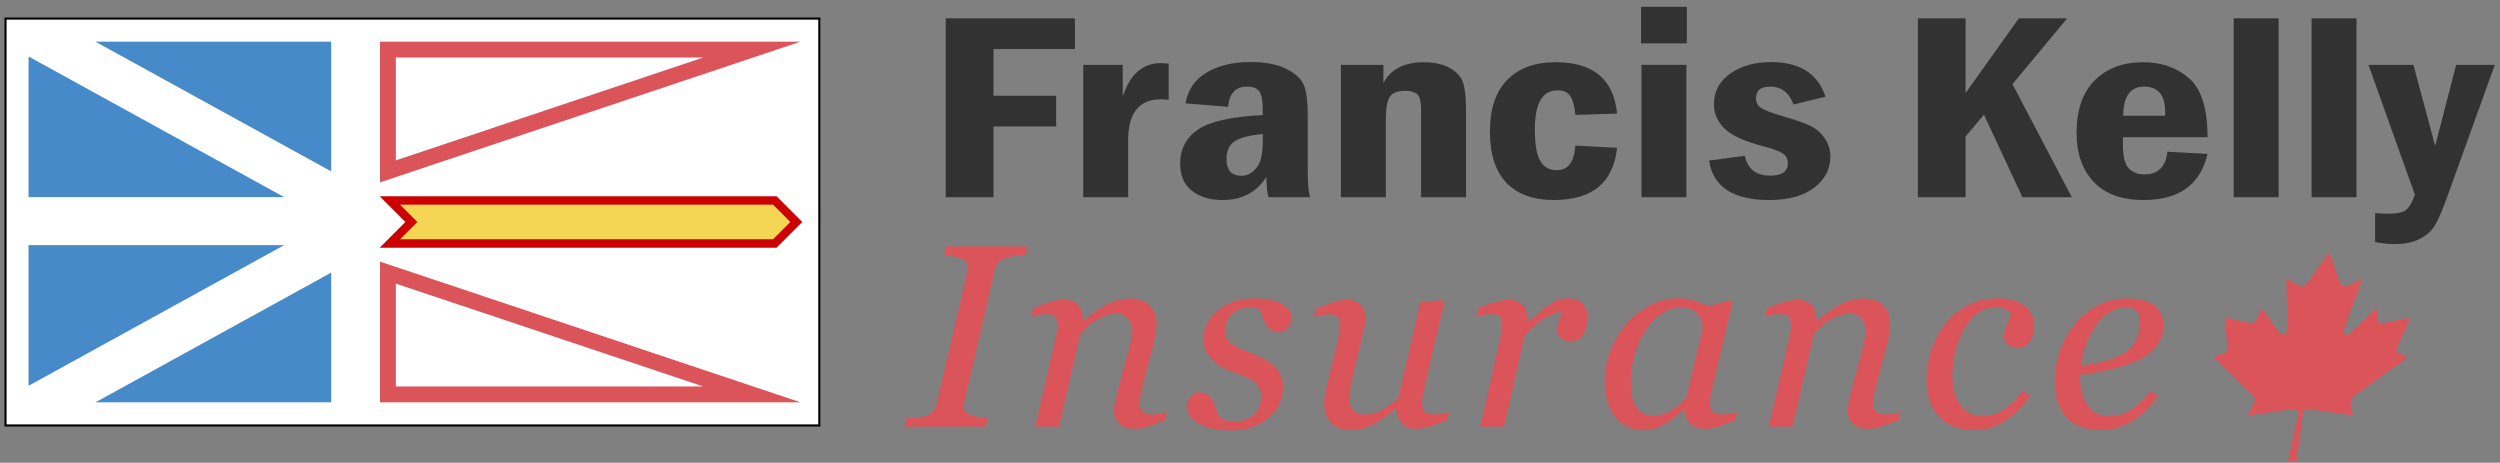 <?xml version="1.0" encoding="utf-8"?>
<!-- Generator: Adobe Illustrator 12.0.0, SVG Export Plug-In  -->
<!DOCTYPE svg PUBLIC "-//W3C//DTD SVG 1.1//EN" "http://www.w3.org/Graphics/SVG/1.1/DTD/svg11.dtd">
<svg  version="1.1" xmlns="http://www.w3.org/2000/svg" xmlns:xlink="http://www.w3.org/1999/xlink" xmlns:a="http://ns.adobe.com/AdobeSVGViewerExtensions/3.0/"
	 width="470" height="87" viewBox="-0.839 -1.282 470 87" enable-background="new -0.839 -1.282 470 87" xml:space="preserve">
<rect x="-0.839" y="-1.282" width="470" height="87" fill="#808080" stroke="none"/>
<defs>
</defs>
<rect x="0.199" y="2.208" fill="#FFFFFF" stroke="#000000" stroke-width="0.397" width="152.995" height="76.497"/>
<polygon fill="none" stroke="#DB545A" stroke-width="2.978" stroke-miterlimit="7" points="72.088,8.041 72.088,30.938 
	140.514,8.041 "/>
<polygon fill="none" stroke="#DB545A" stroke-width="2.978" stroke-miterlimit="7" points="72.088,72.865 72.088,49.968 
	140.514,72.865 "/>
<polygon fill="#478AC9" points="61.426,6.556 61.426,30.938 17.103,6.556 "/>
<polygon fill="#478AC9" points="61.426,74.361 61.426,49.968 17.103,74.361 "/>
<polygon fill="#478AC9" points="4.529,35.779 4.529,9.336 52.583,35.779 "/>
<polygon fill="#478AC9" points="4.529,44.802 4.529,71.246 52.583,44.802 "/>
<path fill="#F5D654" stroke="#CC0202" stroke-width="1.588" d="M148.863,40.455l-4.043,4.042H72.454c0,0,3.691-3.692,4.044-4.046
	c-0.354-0.354-4.044-4.046-4.044-4.046h72.368L148.863,40.455z"/>
<g>
	<g>
		<g>
			<path fill="#323232" d="M176.96,2.165h24.284V7.94h-15.305v8.778h11.782v5.776h-11.782v13.299h-8.979V2.165z"/>
			<path fill="#323232" d="M202.808,10.911h7.426v6.011c1.343-4.227,3.741-6.34,7.193-6.34c0.421,0,0.902,0.041,1.444,0.123v6.775
				c-0.623-0.066-1.094-0.1-1.415-0.1c-4.133,0-6.2,2.564-6.2,7.691v10.724h-8.448V10.911z"/>
			<path fill="#323232" d="M230.051,18.799l-7.994-0.641c0.379-2.493,1.671-4.412,3.876-5.758c2.205-1.345,4.983-2.018,8.336-2.018
				c2.833,0,5.108,0.448,6.825,1.343c1.717,0.896,2.799,1.935,3.247,3.118c0.449,1.184,0.675,3.015,0.675,5.496v9.936
				c0,3.087,0.164,4.93,0.491,5.519h-7.829c-0.281-0.673-0.421-1.947-0.421-3.819c-1.854,2.898-4.612,4.347-8.276,4.347
				c-2.35,0-4.262-0.578-5.736-1.738c-1.474-1.158-2.211-2.846-2.211-5.065c0-2.777,1.114-4.925,3.345-6.447
				c2.23-1.52,6.293-2.427,12.188-2.723v-0.936c0-1.659-0.203-2.808-0.609-3.449c-0.406-0.64-1.195-0.961-2.365-0.961
				C231.45,15.003,230.27,16.268,230.051,18.799z M236.567,23.913c-2.452,0.231-4.202,0.678-5.249,1.342
				c-1.047,0.666-1.57,1.786-1.57,3.363c0,2.1,0.937,3.151,2.811,3.151c1.017,0,1.939-0.471,2.767-1.416
				c0.828-0.942,1.24-2.681,1.24-5.209V23.913z"/>
			<path fill="#323232" d="M251.25,10.911h7.993v3.398c1.402-2.595,3.936-3.893,7.602-3.893c1.982,0,3.62,0.366,4.912,1.097
				c1.291,0.731,2.117,1.663,2.479,2.796c0.361,1.133,0.541,2.858,0.541,5.174v16.311h-8.447V19.49c0-1.675-0.264-2.71-0.784-3.104
				s-1.226-0.591-2.108-0.591c-1.527,0-2.531,0.382-3.015,1.146c-0.481,0.762-0.723,2.187-0.723,4.273v14.58h-8.448L251.25,10.911
				L251.25,10.911z"/>
			<path fill="#323232" d="M303.17,20.071l-7.843,0.246c-0.12-1.523-0.422-2.674-0.903-3.453c-0.48-0.778-1.294-1.167-2.438-1.167
				c-2.85,0-4.273,2.449-4.273,7.348c0,2.843,0.346,4.832,1.038,5.966c0.69,1.137,1.722,1.702,3.086,1.702
				c2.126,0,3.29-1.541,3.49-4.622l7.843,0.421c-0.7,6.54-4.652,9.81-11.861,9.81c-3.896,0-6.875-1.08-8.943-3.242
				c-2.066-2.159-3.1-5.377-3.1-9.649c0-4.24,1.082-7.469,3.25-9.688c2.166-2.218,5.207-3.328,9.12-3.328
				C298.708,10.416,302.55,13.634,303.17,20.071z"/>
			<rect x="307.682" fill="#323232" width="8.601" height="6.865"/>
			<rect x="307.757" y="10.911" fill="#323232" width="8.449" height="24.884"/>
			<path fill="#323232" d="M342.36,16.891l-6.021,1.479c-0.797-2.244-2.27-3.366-4.419-3.366c-1.753,0-2.628,0.721-2.628,2.161
				c0,0.822,0.329,1.447,0.986,1.875c0.658,0.427,2.018,0.938,4.072,1.529c2.313,0.672,4.01,1.265,5.09,1.775
				c1.076,0.509,1.983,1.277,2.723,2.305c0.738,1.027,1.107,2.206,1.107,3.539c0,2.301-1.009,4.234-3.027,5.794
				c-2.018,1.563-4.834,2.342-8.451,2.342c-6.813,0-10.588-2.477-11.328-7.428l6.707-0.888c0.559,2.486,2.143,3.729,4.756,3.729
				c2.232,0,3.352-0.772,3.352-2.318c0-0.822-0.329-1.447-0.987-1.873c-0.658-0.427-1.935-0.888-3.826-1.383
				c-3.469-0.918-5.853-2.028-7.146-3.327c-1.297-1.299-1.943-2.802-1.943-4.512c0-2.401,1.021-4.324,3.068-5.771
				c2.046-1.447,4.604-2.17,7.68-2.17C337.491,10.383,340.903,12.552,342.36,16.891z"/>
			<path fill="#323232" d="M359.716,2.165h8.979v14.038L378.7,2.165h9.09l-10.285,12.368l11.156,21.262h-9.289l-7.23-15.518
				l-3.445,4.085v11.433h-8.979L359.716,2.165L359.716,2.165z"/>
			<path fill="#323232" d="M414.179,24.508h-15.911v1.38c0,2.232,0.369,3.729,1.108,4.484c0.741,0.755,1.711,1.132,2.912,1.132
				c2.581,0,4.031-1.418,4.352-4.258l7.539,0.396c-1.34,5.787-5.35,8.68-12.026,8.68c-4.121,0-7.25-1.142-9.389-3.426
				c-2.14-2.285-3.21-5.341-3.21-9.168c0-4.323,1.136-7.621,3.404-9.897c2.271-2.276,5.313-3.414,9.133-3.414
				c3.438,0,6.313,1.006,8.623,3.019C413.025,15.446,414.179,19.138,414.179,24.508z M406.187,20.481
				c0.019-0.294,0.027-0.523,0.027-0.688c0-3.193-1.318-4.791-3.958-4.791c-2.599,0-3.907,1.827-3.929,5.478L406.187,20.481
				L406.187,20.481z"/>
			<path fill="#323232" d="M419.097,2.165h8.448v33.629h-8.448V2.165z"/>
			<path fill="#323232" d="M433.736,2.165h8.447v33.629h-8.447V2.165z"/>
			<path fill="#323232" d="M444.432,10.911h8.451l4.089,15.242l3.945-15.242h7.27l-9.118,25.272
				c-0.882,2.415-1.632,4.105-2.251,5.074c-0.621,0.969-1.552,1.77-2.792,2.401c-1.24,0.633-2.82,0.949-4.741,0.949
				c-1.183,0-2.382-0.132-3.603-0.393v-5.448c0.842,0.087,1.633,0.13,2.374,0.13c1.642,0,2.767-0.22,3.377-0.665
				c0.609-0.443,1.187-1.412,1.729-2.906L444.432,10.911z"/>
		</g>
	</g>
</g>
<path fill="#DB545A" d="M192.279,45.042l-0.358,1.563c-0.494,0.017-1.139,0.089-1.935,0.216c-0.796,0.127-1.385,0.246-1.767,0.357
	c-0.669,0.207-1.147,0.525-1.433,0.956c-0.287,0.43-0.494,0.901-0.621,1.414l-5.737,24.776c-0.032,0.107-0.056,0.233-0.072,0.377
	c-0.016,0.145-0.024,0.271-0.024,0.383c0,0.367,0.08,0.678,0.239,0.933c0.159,0.255,0.446,0.478,0.86,0.669
	c0.239,0.111,0.764,0.242,1.576,0.395c0.812,0.15,1.417,0.242,1.815,0.274l-0.358,1.563h-15.283l0.358-1.563
	c0.446-0.032,1.082-0.079,1.91-0.144c0.828-0.063,1.417-0.159,1.767-0.287c0.621-0.223,1.091-0.529,1.409-0.92
	s0.533-0.863,0.645-1.422l5.742-24.801c0.032-0.144,0.056-0.285,0.071-0.43s0.024-0.287,0.024-0.432
	c0-0.317-0.068-0.596-0.203-0.836c-0.135-0.238-0.417-0.453-0.847-0.645c-0.43-0.191-1.015-0.371-1.755-0.537
	c-0.74-0.168-1.286-0.268-1.636-0.3l0.358-1.563h15.255V45.042z"/>
<path fill="#DB545A" d="M218.557,76.167l-0.358,1.52c-1.434,0.568-2.549,0.984-3.345,1.246c-0.797,0.262-1.601,0.393-2.414,0.393
	c-1.274,0-2.23-0.332-2.868-0.992c-0.638-0.659-0.956-1.477-0.956-2.446c0-0.351,0.032-0.735,0.096-1.158
	c0.063-0.422,0.168-0.919,0.313-1.491l2.36-8.906c0.177-0.686,0.317-1.305,0.42-1.862c0.104-0.558,0.155-1.003,0.155-1.337
	c0-1.066-0.254-1.91-0.761-2.531c-0.507-0.62-1.26-0.932-2.257-0.932c-0.966,0-2.05,0.318-3.253,0.953s-2.335,1.555-3.396,2.761
	l-4.061,17.536h-4.458l3.587-15.49c0.079-0.383,0.194-0.936,0.346-1.661c0.151-0.726,0.227-1.312,0.227-1.757
	c0-0.893-0.152-1.49-0.455-1.793c-0.304-0.303-0.913-0.454-1.828-0.454c-0.354,0-0.804,0.06-1.35,0.176
	c-0.546,0.117-0.972,0.216-1.277,0.293l0.36-1.519c1.25-0.555,2.355-0.967,3.317-1.234c0.961-0.27,1.787-0.402,2.476-0.402
	c1.266,0,2.171,0.342,2.716,1.026s0.833,1.634,0.865,2.843h0.143c1.742-1.396,3.247-2.434,4.514-3.107s2.708-1.012,4.324-1.012
	c1.521,0,2.708,0.441,3.563,1.326c0.855,0.883,1.283,2.041,1.283,3.475c0,0.287-0.044,0.798-0.131,1.529
	c-0.088,0.732-0.227,1.457-0.418,2.174l-2.01,7.67c-0.144,0.51-0.283,1.096-0.419,1.757c-0.136,0.661-0.203,1.174-0.203,1.54
	c0,0.908,0.199,1.525,0.596,1.852c0.397,0.327,1.049,0.49,1.955,0.49c0.302,0,0.735-0.051,1.299-0.152
	C217.817,76.387,218.253,76.277,218.557,76.167z"/>
<path fill="#DB545A" d="M230.5,79.637c-2.358,0-4.323-0.418-5.892-1.253c-1.569-0.835-2.354-1.928-2.354-3.279
	c0-0.636,0.231-1.232,0.693-1.789c0.462-0.557,1.027-0.835,1.696-0.835c0.637,0,1.15,0.147,1.541,0.44
	c0.39,0.296,0.697,0.643,0.92,1.039c0.239,0.414,0.45,0.908,0.633,1.48c0.183,0.573,0.338,1.043,0.466,1.409
	c0.239,0.271,0.569,0.521,0.991,0.752c0.422,0.231,1.031,0.347,1.828,0.347c1.72,0,3.022-0.432,3.906-1.293
	c0.885-0.863,1.327-2.027,1.327-3.498c0-1.082-0.414-1.947-1.243-2.593c-0.828-0.646-2.062-1.239-3.702-1.78
	c-0.589-0.191-1.282-0.481-2.078-0.873c-0.796-0.391-1.433-0.81-1.911-1.256c-0.573-0.51-1.035-1.115-1.385-1.816
	c-0.351-0.7-0.525-1.529-0.525-2.485c0-2.039,0.912-3.804,2.735-5.294c1.823-1.49,4.065-2.234,6.725-2.234
	c0.622,0,1.291,0.031,2.007,0.096s1.505,0.238,2.364,0.525c0.749,0.254,1.386,0.633,1.91,1.133c0.525,0.502,0.789,1.15,0.789,1.947
	c0,0.652-0.219,1.246-0.656,1.779s-1.016,0.8-1.73,0.8c-0.591,0-1.076-0.128-1.457-0.383c-0.384-0.255-0.701-0.599-0.957-1.028
	c-0.254-0.431-0.461-0.894-0.621-1.389c-0.158-0.494-0.334-0.98-0.524-1.459c-0.304-0.128-0.573-0.217-0.812-0.264
	c-0.24-0.049-0.559-0.071-0.957-0.071c-1.561,0-2.743,0.419-3.547,1.258c-0.804,0.839-1.206,1.833-1.206,2.981
	c0,1.117,0.362,1.957,1.087,2.522s1.924,1.151,3.597,1.757c2.167,0.781,3.74,1.674,4.72,2.678s1.472,2.246,1.472,3.729
	c0,2.422-0.934,4.395-2.797,5.916C235.688,78.876,233.336,79.637,230.5,79.637z"/>
<path fill="#DB545A" d="M261.658,75.572h-0.144c-0.732,0.59-1.434,1.131-2.102,1.625c-0.668,0.492-1.328,0.906-1.98,1.24
	c-0.764,0.383-1.455,0.656-2.076,0.823s-1.433,0.251-2.436,0.251c-1.527,0-2.713-0.441-3.557-1.326
	c-0.844-0.884-1.266-2.043-1.266-3.477c0-0.383,0.032-0.836,0.096-1.361c0.064-0.525,0.216-1.307,0.453-2.342l1.857-7.574
	c0.158-0.701,0.289-1.322,0.393-1.863c0.104-0.541,0.155-1.06,0.155-1.554c0-0.892-0.146-1.483-0.44-1.778
	c-0.293-0.296-0.893-0.443-1.795-0.443c-0.35,0-0.793,0.068-1.332,0.203s-0.959,0.244-1.262,0.328l0.357-1.541
	c1.238-0.562,2.33-0.986,3.273-1.274c0.944-0.289,1.703-0.435,2.274-0.435c1.271,0,2.203,0.299,2.799,0.896
	c0.597,0.598,0.894,1.445,0.894,2.544c0,0.287-0.031,0.677-0.096,1.171c-0.063,0.493-0.16,0.986-0.287,1.48l-2.109,8.838
	c-0.158,0.668-0.289,1.295-0.393,1.875c-0.104,0.582-0.154,1.023-0.154,1.326c0,1.066,0.229,1.91,0.691,2.531
	c0.461,0.621,1.193,0.932,2.196,0.932c1.019,0,2.065-0.266,3.14-0.799c1.075-0.533,2.152-1.34,3.235-2.422l4.164-17.992l4.164-0.287
	l0.287,0.359l-3.538,15.395c-0.158,0.654-0.301,1.312-0.428,1.973c-0.127,0.662-0.189,1.128-0.189,1.398
	c0,0.908,0.193,1.527,0.583,1.854c0.39,0.327,1.035,0.49,1.938,0.49c0.303,0,0.729-0.051,1.285-0.148
	c0.557-0.098,0.983-0.205,1.285-0.32l-0.357,1.531c-1.322,0.541-2.426,0.947-3.312,1.219c-0.884,0.271-1.7,0.406-2.448,0.406
	c-1.291,0-2.252-0.375-2.882-1.123C261.971,77.453,261.658,76.576,261.658,75.572z"/>
<path fill="#DB545A" d="M297.55,58.72c0,0.445-0.063,0.938-0.19,1.471c-0.127,0.534-0.311,0.977-0.549,1.326
	c-0.285,0.432-0.6,0.762-0.94,0.992s-0.83,0.347-1.466,0.347c-0.857,0-1.502-0.215-1.93-0.646c-0.43-0.43-0.644-0.906-0.644-1.432
	c0-0.494,0.119-1.047,0.356-1.66c0.239-0.611,0.486-1.222,0.742-1.826c-0.191,0-0.507,0.053-0.943,0.154
	c-0.438,0.104-0.969,0.307-1.59,0.606c-0.621,0.302-1.326,0.753-2.113,1.354c-0.788,0.603-1.629,1.403-2.52,2.402l-3.855,17.105
	h-4.452l3.489-15.49c0.08-0.383,0.195-0.956,0.347-1.721c0.151-0.766,0.228-1.332,0.228-1.697c0-0.893-0.15-1.49-0.453-1.793
	s-0.908-0.454-1.816-0.454c-0.352,0-0.797,0.06-1.339,0.176c-0.542,0.117-0.964,0.216-1.267,0.293l0.357-1.519
	c1.242-0.555,2.341-0.967,3.297-1.234s1.776-0.402,2.461-0.402c1.274,0,2.184,0.346,2.725,1.039
	c0.541,0.692,0.813,1.731,0.813,3.117h0.145c1.896-1.636,3.332-2.779,4.313-3.431c0.98-0.652,2.003-0.978,3.07-0.978
	c0.51,0,1.003,0.063,1.48,0.191c0.479,0.127,0.885,0.342,1.219,0.645c0.351,0.336,0.608,0.723,0.776,1.16
	C297.466,57.259,297.55,57.891,297.55,58.72z"/>
<path fill="#DB545A" d="M315.791,75.764h-0.167c-0.352,0.286-0.77,0.647-1.254,1.084c-0.485,0.437-1.055,0.854-1.706,1.25
	c-0.621,0.397-1.298,0.741-2.029,1.036c-0.731,0.293-1.528,0.439-2.388,0.439c-2.309,0-4.118-0.826-5.432-2.481
	c-1.313-1.654-1.971-3.914-1.971-6.778c0-1.973,0.366-3.89,1.1-5.752c0.731-1.861,1.742-3.531,3.031-5.012
	c1.227-1.416,2.683-2.559,4.369-3.426c1.688-0.866,3.422-1.301,5.205-1.301c1.131,0,2.209,0.149,3.235,0.449
	c1.026,0.301,1.835,0.639,2.424,1.018l4.38-1.123l0.287,0.359l-3.635,15.42c-0.127,0.493-0.26,1.096-0.395,1.805
	c-0.136,0.709-0.203,1.23-0.203,1.566c0,0.908,0.191,1.521,0.574,1.84c0.383,0.319,1.03,0.479,1.941,0.479
	c0.304,0,0.736-0.05,1.296-0.147c0.56-0.099,0.991-0.205,1.295-0.32l-0.358,1.529c-1.438,0.574-2.507,0.988-3.209,1.244
	c-0.701,0.254-1.557,0.383-2.563,0.383c-1.148,0-2.061-0.336-2.729-1.004C316.221,77.652,315.854,76.8,315.791,75.764z
	 M319.227,60.664c0-0.524-0.057-1.025-0.168-1.504c-0.111-0.478-0.344-0.922-0.693-1.336c-0.319-0.397-0.758-0.716-1.316-0.955
	c-0.559-0.238-1.261-0.356-2.105-0.356c-1.166,0-2.299,0.382-3.399,1.146s-2.09,1.789-2.968,3.078
	c-0.83,1.209-1.508,2.672-2.034,4.389c-0.526,1.719-0.79,3.461-0.79,5.227c0,0.971,0.057,1.829,0.168,2.576
	c0.111,0.748,0.326,1.432,0.646,2.052c0.303,0.604,0.74,1.074,1.314,1.408c0.573,0.334,1.299,0.501,2.176,0.501
	c0.894,0,1.83-0.251,2.811-0.752s2.084-1.379,3.313-2.637L319.227,60.664z"/>
<path fill="#DB545A" d="M356.458,76.167l-0.357,1.52c-1.435,0.568-2.55,0.984-3.346,1.246c-0.797,0.262-1.602,0.393-2.414,0.393
	c-1.273,0-2.23-0.332-2.867-0.992c-0.638-0.66-0.955-1.477-0.955-2.446c0-0.351,0.031-0.735,0.096-1.158
	c0.064-0.422,0.168-0.919,0.313-1.491l2.36-8.906c0.177-0.686,0.317-1.305,0.421-1.862s0.154-1.003,0.154-1.337
	c0-1.066-0.254-1.91-0.76-2.531c-0.509-0.62-1.261-0.932-2.258-0.932c-0.966,0-2.05,0.318-3.253,0.953
	c-1.202,0.635-2.335,1.555-3.396,2.761l-4.062,17.536h-4.459l3.587-15.49c0.079-0.383,0.194-0.936,0.346-1.661
	s0.229-1.312,0.229-1.757c0-0.893-0.152-1.49-0.455-1.793c-0.304-0.303-0.912-0.454-1.828-0.454c-0.354,0-0.804,0.06-1.35,0.176
	c-0.546,0.117-0.973,0.216-1.277,0.293l0.36-1.519c1.25-0.555,2.354-0.967,3.317-1.234c0.961-0.268,1.787-0.402,2.477-0.402
	c1.266,0,2.171,0.342,2.716,1.026s0.833,1.634,0.865,2.843h0.144c1.741-1.396,3.246-2.434,4.514-3.107
	c1.268-0.676,2.709-1.012,4.324-1.012c1.521,0,2.707,0.441,3.563,1.326c0.855,0.883,1.283,2.041,1.283,3.475
	c0,0.287-0.045,0.798-0.131,1.529c-0.088,0.732-0.229,1.457-0.418,2.174l-2.012,7.67c-0.144,0.51-0.283,1.096-0.419,1.757
	s-0.202,1.174-0.202,1.54c0,0.908,0.198,1.525,0.596,1.852c0.397,0.327,1.05,0.49,1.955,0.49c0.303,0,0.734-0.051,1.299-0.152
	C355.723,76.387,356.156,76.277,356.458,76.167z"/>
<path fill="#DB545A" d="M370.383,79.574c-2.79,0-4.994-0.812-6.613-2.435c-1.617-1.623-2.428-3.931-2.428-6.922
	c0-1.988,0.307-3.894,0.922-5.716c0.612-1.821,1.469-3.44,2.569-4.856s2.489-2.573,4.171-3.474c1.682-0.898,3.551-1.348,5.607-1.348
	c2.277,0,4.012,0.48,5.199,1.443c1.188,0.964,1.78,2.178,1.78,3.643c0,1.1-0.259,2.063-0.776,2.891
	c-0.517,0.828-1.295,1.242-2.33,1.242c-0.859,0-1.506-0.215-1.936-0.645c-0.431-0.429-0.646-0.904-0.646-1.43
	c0-0.51,0.174-1.204,0.52-2.086c0.346-0.883,0.621-1.594,0.825-2.133c-0.176-0.43-0.565-0.744-1.173-0.941s-1.236-0.298-1.891-0.298
	c-2.17,0-4.039,1.26-5.61,3.778c-1.571,2.52-2.357,5.605-2.357,9.262c0,2.257,0.507,4.049,1.521,5.376
	c1.015,1.327,2.386,1.989,4.111,1.989c1.549,0,2.928-0.414,4.133-1.24c1.207-0.827,2.36-1.997,3.463-3.51l1.365,1.004
	c-1.101,1.736-2.595,3.236-4.483,4.504C374.438,78.94,372.457,79.574,370.383,79.574z"/>
<path fill="#DB545A" d="M405.879,59.789c0,1.687-0.528,3.135-1.585,4.344c-1.058,1.209-2.596,2.172-4.613,2.888
	c-1.479,0.541-2.973,0.979-4.481,1.313c-1.51,0.334-3.18,0.611-5.008,0.834c0,2.513,0.466,4.433,1.395,5.76
	c0.93,1.326,2.29,1.99,4.085,1.99c1.588,0,2.989-0.396,4.204-1.192s2.41-1.981,3.584-3.558l1.358,1.004
	c-1.271,1.943-2.86,3.496-4.768,4.658c-1.905,1.162-3.884,1.744-5.934,1.744c-2.813,0-4.961-0.787-6.446-2.363
	c-1.484-1.574-2.229-3.811-2.229-6.705c0-2.006,0.313-3.918,0.941-5.74c0.629-1.82,1.547-3.488,2.754-5
	c1.178-1.479,2.619-2.673,4.328-3.58c1.709-0.906,3.599-1.359,5.664-1.359c2.289,0,3.986,0.465,5.092,1.396
	C405.328,57.152,405.879,58.341,405.879,59.789z M401.473,59.201c0-0.619-0.087-1.106-0.262-1.463
	c-0.175-0.357-0.396-0.623-0.667-0.799c-0.285-0.189-0.586-0.309-0.903-0.355c-0.316-0.047-0.642-0.071-0.975-0.071
	c-1.904,0-3.662,1.047-5.271,3.142c-1.61,2.094-2.631,4.702-3.059,7.827c1.109-0.157,2.363-0.385,3.76-0.678
	c1.396-0.294,2.555-0.679,3.476-1.154c1.316-0.682,2.297-1.56,2.938-2.629C401.153,61.949,401.473,60.676,401.473,59.201z"/>
<path fill="#DB545A" d="M430.876,85.516l1.262-9.269c0.036-0.203,0.397-0.647,0.847-0.629c0.889,0.041,8.487,1.201,8.487,1.201
	l-0.299-2.464c0,0-0.111-0.757,0.541-1.223l10.076-7.205c-0.204-0.106-1.311-0.644-1.645-0.817
	c-0.238-0.125-0.457-0.201-0.497-0.504c-0.011-0.08-0.025-0.188,0.11-0.451l2.559-5.724c0,0-5.117,1.037-5.127,1.039
	c-0.264,0.052-0.538,0.028-0.73-0.128c-0.105-0.085-0.168-0.215-0.207-0.357c-0.063-0.24-0.177-1.595-0.222-2.015
	c-0.014-0.112-0.028-0.226-0.034-0.338l-4.854,4.555c-0.225,0.304-1.479,1.043-1.364-0.313c0.346-1.403,3.556-9.813,3.556-9.813
	l-2.922,1.396c0,0-0.958,0.381-1.244-0.332c-0.286-0.711-2.132-6.024-2.132-6.024s-3.72,5.313-4.256,6.024
	c-0.536,0.713-1.363,0.332-1.363,0.332l-2.43-1.396c0,0,0.245,8.408,0.097,9.813c-0.363,1.355-1.356,0.615-1.475,0.313l-3.247-4.555
	c-0.048,0.112-0.104,0.226-0.153,0.338c-0.193,0.42-0.782,1.772-0.933,2.015c-0.091,0.145-0.197,0.272-0.335,0.357
	c-0.246,0.156-0.53,0.18-0.775,0.128c-0.007-0.002-4.759-1.039-4.759-1.039l0.539,5.724c0.044,0.264-0.011,0.371-0.049,0.451
	c-0.146,0.303-0.392,0.379-0.675,0.504c-0.396,0.174-1.69,0.711-1.932,0.817l7.533,7.205c0.488,0.466,0.109,1.223,0.109,1.223
	l-1.167,2.464c0,0,8.01-1.16,8.911-1.201c0.455-0.02,0.659,0.426,0.623,0.629l-2.005,9.269H430.876z"/>
</svg>
